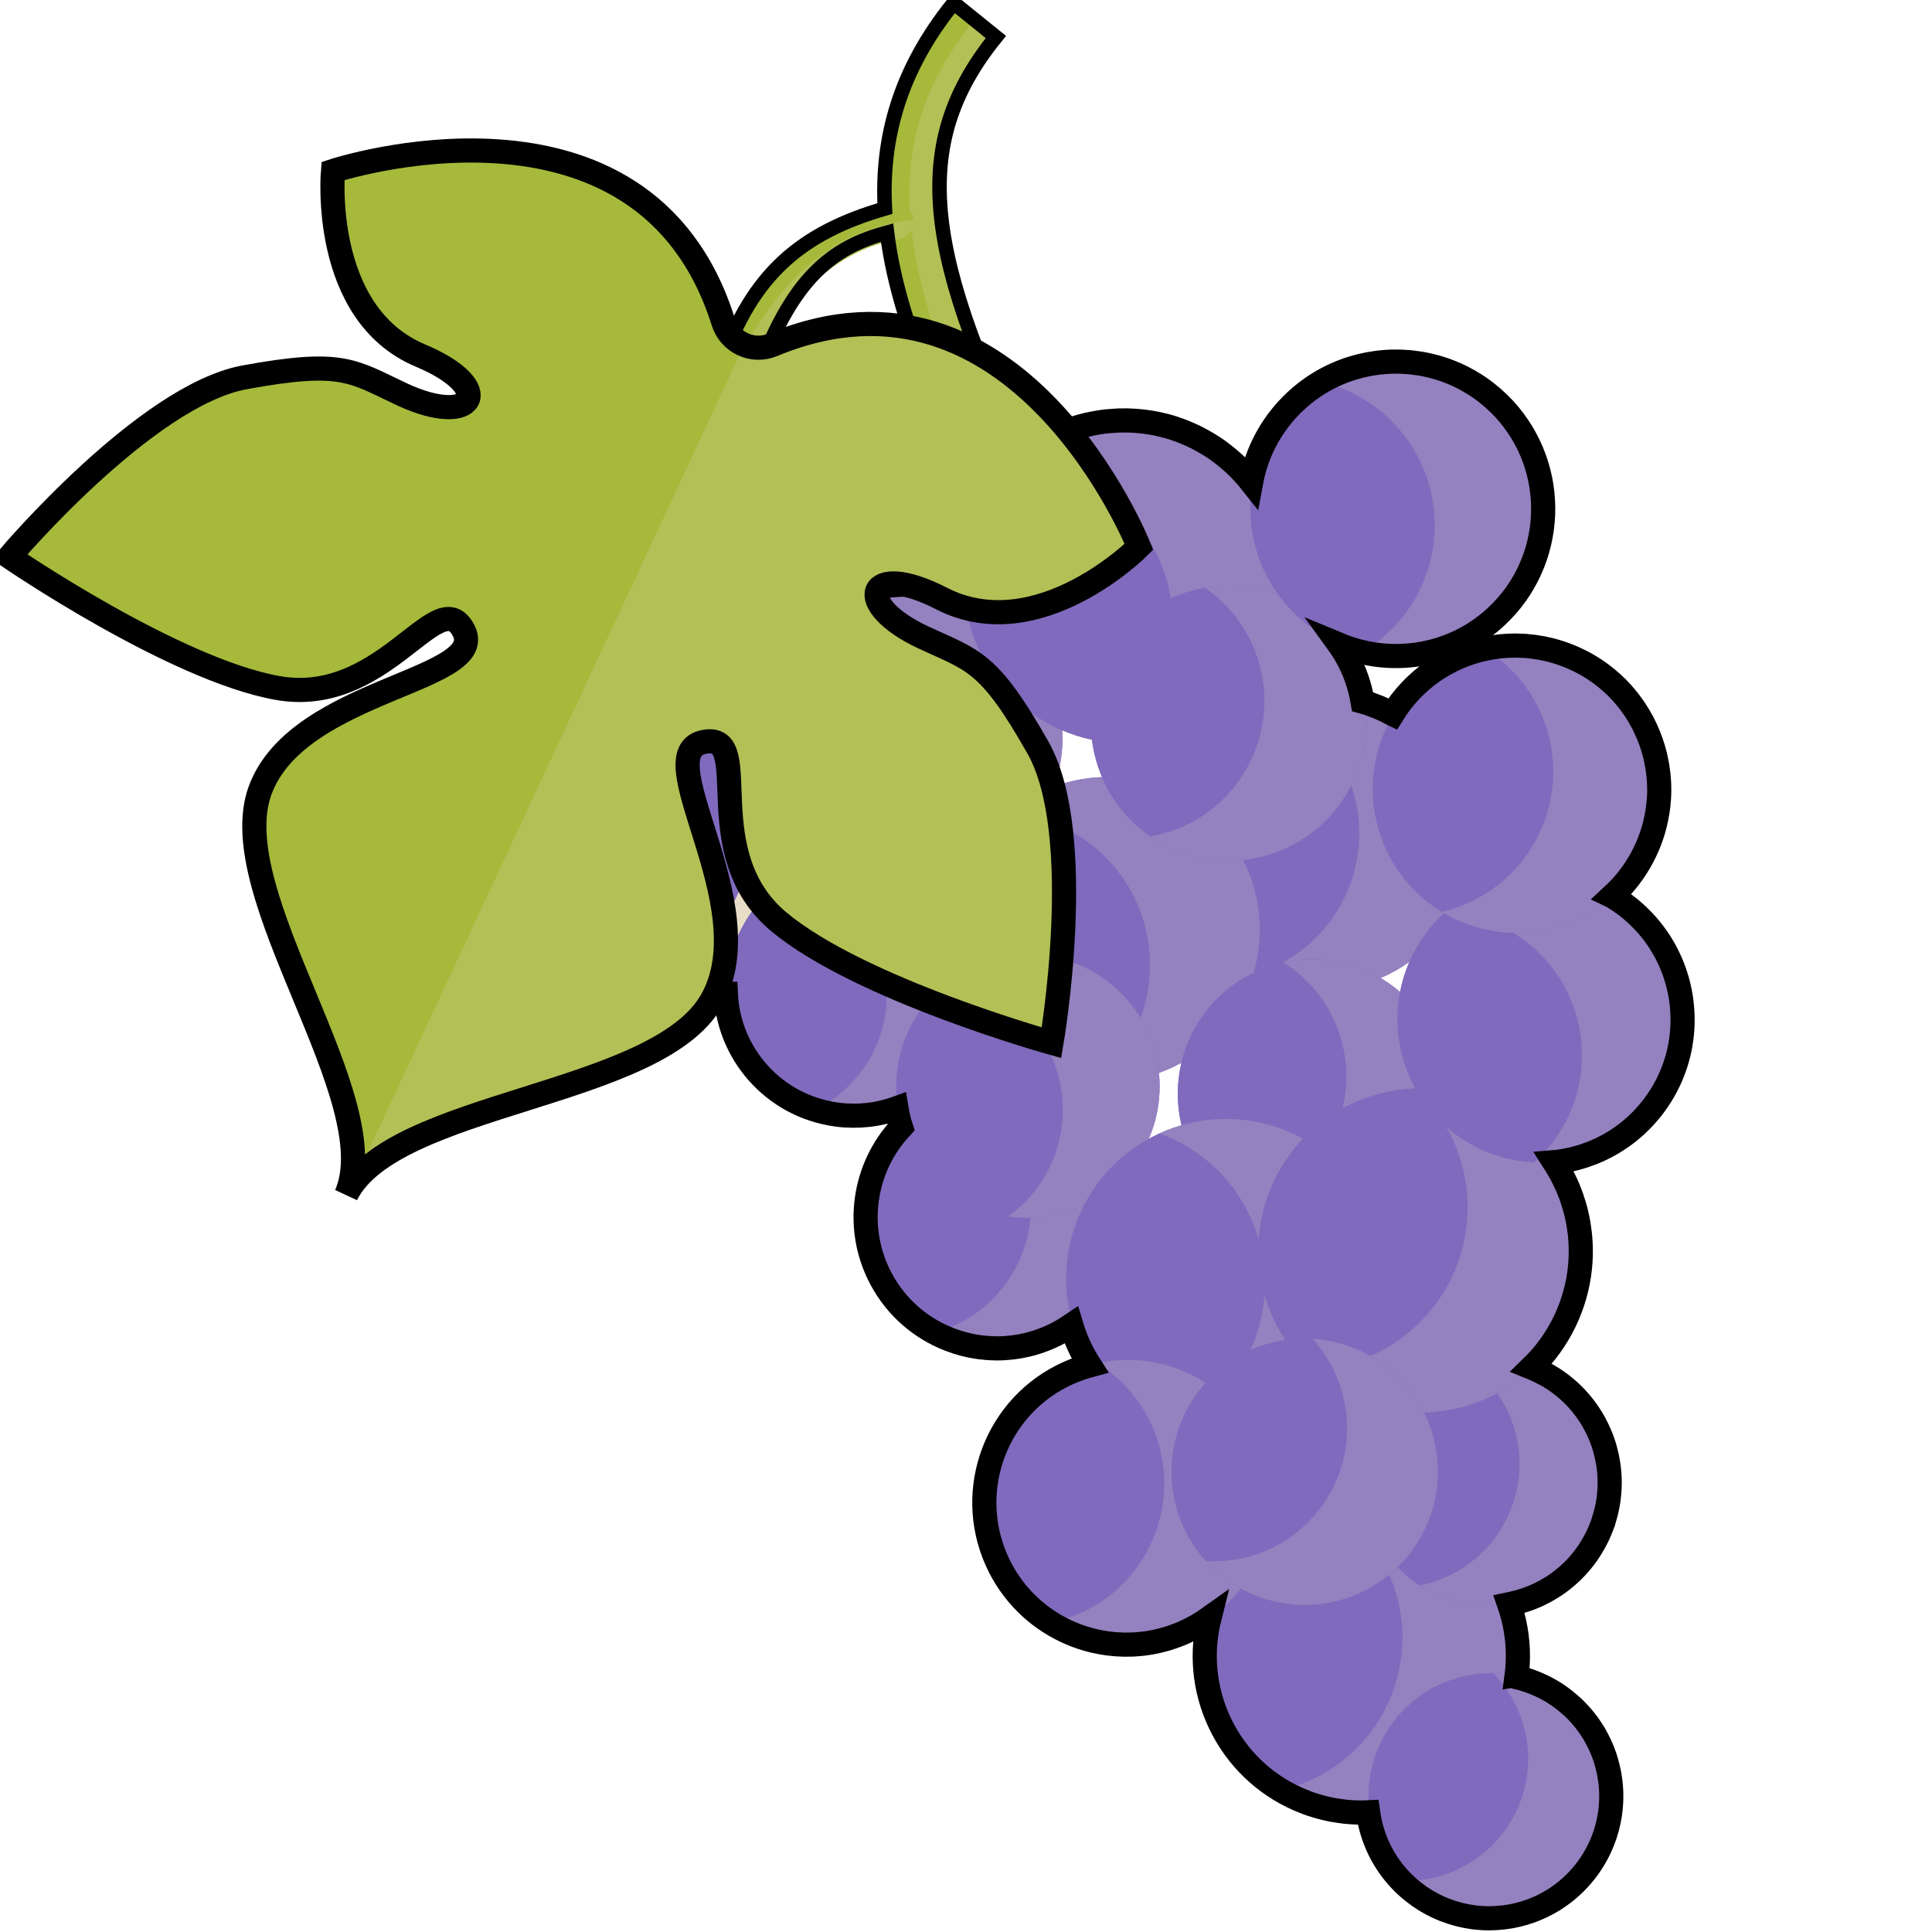 <?xml version="1.0" encoding="UTF-8"?>
<svg width="40px" height="40px" viewBox="0 0 40 40" version="1.1" xmlns="http://www.w3.org/2000/svg" xmlns:xlink="http://www.w3.org/1999/xlink">
    <!-- Generator: Sketch 63.1 (92452) - https://sketch.com -->
    <title>Viñedo_40x40</title>
    <desc>Created with Sketch.</desc>
    <g id="Viñedo_40x40" stroke="none" stroke-width="1" fill="none" fill-rule="evenodd">
        <g id="Group-138" transform="translate(20.5, 22) rotate(-20) translate(-20.5, -22) translate(5, 0)">
            <path d="M19.205,11.049 C18.844,7.056 18.598,3.265 22.295,1.126 L22.857,2.097 C20.35,3.546 19.856,5.788 20.322,10.948 L19.205,11.049 Z" id="Fill-1" fill="#A6B93B"></path>
            <path d="M22.573,1.607 C19.657,3.365 19.316,6.017 19.743,11.001 L20.322,10.948 C19.856,5.788 20.35,3.546 22.857,2.097 L22.573,1.607 Z" id="Fill-3" fill="#E8DDC7" opacity="0.2"></path>
            <path d="M14.382,8.314 L13.838,7.86 C15.379,6.013 17.27,4.212 19.691,4.637 C19.896,4.673 20.028,4.878 19.975,5.079 C19.928,5.253 19.757,5.368 19.579,5.336 C17.929,5.041 16.353,5.95 14.382,8.314" id="Fill-5" fill="#A6B93B"></path>
            <path d="M14.1,8.079 L14.381,8.314 C16.344,5.962 17.913,5.05 19.554,5.332 C19.745,5.364 19.93,5.247 19.98,5.06 C17.894,4.543 16.133,5.665 14.1,8.079 Z" id="Fill-7" fill="#E8DDC7" opacity="0.2"></path>
            <g id="Group" transform="translate(19.303, 6.131) rotate(-1) translate(-19.303, -6.131) translate(14.803, 1.131)" stroke="#000000" stroke-width="0.3">
                <path d="M7.579,0.048 L8.141,1.019 C5.634,2.468 5.14,4.71 5.606,9.87 L4.489,9.971 C4.297,7.848 4.138,5.783 4.586,3.992 C3.45,3.877 2.408,4.122 0.913,5.913 L0.392,5.32 C1.675,3.783 2.94,3.363 4.723,3.511 C5.168,2.137 6.026,0.946 7.579,0.048 Z" id="Combined-Shape"></path>
            </g>
            <path d="M14.378,15.973 C14.442,17.514 13.245,18.816 11.704,18.881 C10.163,18.945 8.862,17.748 8.797,16.207 C8.733,14.666 9.93,13.365 11.471,13.3 C13.012,13.235 14.313,14.432 14.378,15.973" id="Fill-9" fill="#806ABE"></path>
            <path d="M14.378,15.973 C14.442,17.514 13.245,18.816 11.704,18.881 C10.163,18.945 8.862,17.748 8.797,16.207 C8.733,14.666 9.93,13.365 11.471,13.3 C13.012,13.235 14.313,14.432 14.378,15.973" id="Fill-11" fill="#806ABE"></path>
            <path d="M12.044,13.335 C12.359,13.766 12.554,14.291 12.578,14.864 C12.643,16.405 11.446,17.707 9.905,17.771 C9.709,17.779 9.518,17.767 9.332,17.736 C9.863,18.464 10.736,18.921 11.704,18.881 C13.245,18.816 14.442,17.514 14.378,15.973 C14.322,14.628 13.322,13.545 12.044,13.335" id="Fill-13" fill="#E8DDC7"></path>
            <path d="M15.925,18.728 C16.393,20.116 15.647,21.619 14.26,22.087 C12.873,22.555 11.369,21.81 10.901,20.423 C10.434,19.035 11.179,17.532 12.566,17.064 C13.953,16.596 15.457,17.341 15.925,18.728" id="Fill-15" fill="#806ABE"></path>
            <path d="M15.925,18.728 C16.393,20.116 15.647,21.619 14.26,22.087 C12.873,22.555 11.369,21.81 10.901,20.423 C10.434,19.035 11.179,17.532 12.566,17.064 C13.953,16.596 15.457,17.341 15.925,18.728" id="Fill-17" fill="#806ABE"></path>
            <path d="M13.098,16.944 C13.499,17.252 13.817,17.679 13.991,18.195 C14.458,19.582 13.713,21.086 12.326,21.554 C12.15,21.613 11.972,21.653 11.794,21.674 C12.472,22.196 13.389,22.381 14.26,22.087 C15.647,21.619 16.393,20.115 15.925,18.728 C15.516,17.517 14.318,16.796 13.098,16.944" id="Fill-19" fill="#E8DDC7" opacity="0.2"></path>
            <path d="M19.307,14.313 C19.739,16.01 18.713,17.736 17.016,18.167 C15.319,18.599 13.593,17.573 13.162,15.876 C12.73,14.179 13.756,12.453 15.453,12.022 C17.15,11.59 18.875,12.616 19.307,14.313" id="Fill-21" fill="#806ABE"></path>
            <path d="M19.307,14.313 C19.739,16.01 18.713,17.736 17.016,18.167 C15.319,18.599 13.593,17.573 13.162,15.876 C12.73,14.179 13.756,12.453 15.453,12.022 C17.15,11.59 18.875,12.616 19.307,14.313" id="Fill-23" fill="#806ABE"></path>
            <path d="M16.098,11.927 C16.548,12.332 16.888,12.869 17.049,13.5 C17.481,15.198 16.455,16.923 14.758,17.355 C14.542,17.41 14.326,17.441 14.113,17.45 C14.873,18.134 15.95,18.439 17.016,18.167 C18.713,17.736 19.739,16.01 19.307,14.313 C18.93,12.831 17.567,11.862 16.098,11.927" id="Fill-25" fill-opacity="0.2" fill="#E8DDC7"></path>
            <path d="M26.545,19.575 C26.821,21.237 25.697,22.807 24.035,23.082 C22.373,23.357 20.803,22.233 20.528,20.572 C20.253,18.91 21.377,17.34 23.038,17.065 C24.7,16.789 26.27,17.913 26.545,19.575" id="Fill-27" fill="#806ABE"></path>
            <path d="M26.545,19.575 C26.821,21.237 25.697,22.807 24.035,23.082 C22.373,23.357 20.803,22.233 20.528,20.572 C20.253,18.91 21.377,17.34 23.038,17.065 C24.7,16.789 26.27,17.913 26.545,19.575" id="Fill-29" fill="#806ABE"></path>
            <path d="M23.664,17.026 C24.063,17.451 24.345,17.994 24.447,18.612 C24.723,20.274 23.599,21.844 21.937,22.119 C21.726,22.154 21.516,22.166 21.311,22.158 C21.984,22.875 22.991,23.255 24.035,23.082 C25.697,22.807 26.821,21.237 26.545,19.575 C26.305,18.124 25.078,17.084 23.664,17.026" id="Fill-31" fill="#E8DDC7" opacity="0.2"></path>
            <path d="M21.403,18.571 C22.324,20.051 21.871,21.997 20.392,22.918 C18.912,23.839 16.966,23.387 16.045,21.907 C15.124,20.428 15.577,18.482 17.056,17.561 C18.535,16.64 20.481,17.092 21.403,18.571" id="Fill-33" fill="#806ABE"></path>
            <path d="M21.403,18.571 C22.324,20.051 21.871,21.997 20.392,22.918 C18.912,23.839 16.966,23.387 16.045,21.907 C15.124,20.428 15.577,18.482 17.056,17.561 C18.535,16.64 20.481,17.092 21.403,18.571" id="Fill-35" fill="#806ABE"></path>
            <path d="M17.639,17.276 C18.189,17.524 18.673,17.932 19.016,18.482 C19.937,19.961 19.484,21.907 18.005,22.828 C17.817,22.945 17.621,23.04 17.422,23.113 C18.349,23.533 19.462,23.496 20.392,22.918 C21.871,21.997 22.324,20.051 21.403,18.571 C20.598,17.28 19.013,16.772 17.639,17.276" id="Fill-37" fill="#E8DDC7" opacity="0.2"></path>
            <path d="M24.293,11.687 C25.351,13.204 24.977,15.292 23.459,16.349 C21.942,17.406 19.854,17.033 18.797,15.515 C17.74,13.997 18.113,11.91 19.631,10.853 C21.149,9.795 23.236,10.169 24.293,11.687" id="Fill-39" fill="#806ABE"></path>
            <path d="M24.293,11.687 C25.351,13.204 24.977,15.292 23.459,16.349 C21.942,17.406 19.854,17.033 18.797,15.515 C17.74,13.997 18.113,11.91 19.631,10.853 C21.149,9.795 23.236,10.169 24.293,11.687" id="Fill-41" fill="#806ABE"></path>
            <path d="M20.234,10.519 C20.829,10.752 21.365,11.158 21.758,11.722 C22.816,13.24 22.442,15.327 20.925,16.385 C20.732,16.519 20.53,16.63 20.322,16.718 C21.328,17.112 22.506,17.013 23.459,16.349 C24.977,15.292 25.351,13.204 24.293,11.687 C23.37,10.361 21.662,9.909 20.234,10.519" id="Fill-43" fill="#E8DDC7" opacity="0.2"></path>
            <path d="M17.265,24.665 C17.479,26.15 16.448,27.528 14.962,27.742 C13.477,27.956 12.099,26.925 11.885,25.44 C11.671,23.954 12.702,22.576 14.187,22.362 C15.673,22.148 17.051,23.179 17.265,24.665" id="Fill-45" fill="#806ABE"></path>
            <path d="M17.265,24.665 C17.479,26.15 16.448,27.528 14.962,27.742 C13.477,27.956 12.099,26.925 11.885,25.44 C11.671,23.954 12.702,22.576 14.187,22.362 C15.673,22.148 17.051,23.179 17.265,24.665" id="Fill-47" fill="#806ABE"></path>
            <path d="M14.746,22.34 C15.093,22.726 15.334,23.215 15.414,23.767 C15.628,25.253 14.597,26.631 13.111,26.845 C12.922,26.872 12.736,26.879 12.553,26.868 C13.139,27.52 14.029,27.877 14.962,27.742 C16.448,27.528 17.479,26.15 17.265,24.665 C17.078,23.368 16.004,22.418 14.746,22.34" id="Fill-49" fill="#E8DDC7" opacity="0.2"></path>
            <path d="M24.32,24.682 C24.433,26.215 23.282,27.548 21.749,27.661 C20.217,27.774 18.883,26.623 18.77,25.09 C18.658,23.558 19.809,22.224 21.341,22.111 C22.874,21.999 24.207,23.15 24.32,24.682" id="Fill-51" fill="#806ABE"></path>
            <path d="M24.32,24.682 C24.433,26.215 23.282,27.548 21.749,27.661 C20.217,27.774 18.883,26.623 18.77,25.09 C18.658,23.558 19.809,22.224 21.341,22.111 C22.874,21.999 24.207,23.15 24.32,24.682" id="Fill-53" fill="#806ABE"></path>
            <path d="M21.913,22.128 C22.24,22.547 22.451,23.064 22.493,23.634 C22.606,25.166 21.455,26.5 19.923,26.613 C19.728,26.627 19.537,26.621 19.351,26.596 C19.903,27.304 20.787,27.732 21.749,27.661 C23.282,27.548 24.433,26.215 24.32,24.682 C24.222,23.344 23.192,22.298 21.913,22.128" id="Fill-55" fill="#E8DDC7" opacity="0.2"></path>
            <path d="M18.481,21.46 C19.181,22.793 18.669,24.44 17.337,25.141 C16.005,25.841 14.357,25.329 13.656,23.997 C12.956,22.665 13.468,21.017 14.8,20.317 C16.132,19.616 17.78,20.128 18.481,21.46" id="Fill-57" fill="#806ABE"></path>
            <path d="M18.481,21.46 C19.181,22.793 18.669,24.44 17.337,25.141 C16.005,25.841 14.357,25.329 13.656,23.997 C12.956,22.665 13.468,21.017 14.8,20.317 C16.132,19.616 17.78,20.128 18.481,21.46" id="Fill-59" fill="#806ABE"></path>
            <path d="M15.32,20.108 C15.778,20.356 16.17,20.738 16.43,21.233 C17.131,22.565 16.619,24.213 15.286,24.914 C15.117,25.003 14.943,25.072 14.766,25.122 C15.539,25.542 16.5,25.581 17.337,25.141 C18.669,24.44 19.181,22.792 18.481,21.46 C17.869,20.297 16.535,19.76 15.32,20.108" id="Fill-61" fill="#E8DDC7" opacity="0.2"></path>
            <path d="M25.387,17.002 C25.434,18.574 24.197,19.886 22.625,19.932 C21.053,19.979 19.741,18.742 19.695,17.17 C19.648,15.598 20.885,14.286 22.457,14.24 C24.029,14.193 25.341,15.43 25.387,17.002" id="Fill-63" fill="#806ABE"></path>
            <path d="M25.387,17.002 C25.434,18.574 24.197,19.886 22.625,19.932 C21.053,19.979 19.741,18.742 19.695,17.17 C19.648,15.598 20.885,14.286 22.457,14.24 C24.029,14.193 25.341,15.43 25.387,17.002" id="Fill-65" fill="#806ABE"></path>
            <path d="M23.041,14.283 C23.357,14.726 23.549,15.264 23.567,15.848 C23.613,17.42 22.376,18.732 20.804,18.778 C20.605,18.784 20.409,18.769 20.22,18.736 C20.753,19.484 21.638,19.961 22.625,19.932 C24.197,19.886 25.434,18.574 25.387,17.002 C25.347,15.63 24.342,14.513 23.041,14.283" id="Fill-67" fill="#E8DDC7" opacity="0.2"></path>
            <path d="M30.164,12.916 C30.817,14.467 30.089,16.255 28.537,16.908 C26.985,17.562 25.198,16.834 24.544,15.282 C23.891,13.73 24.619,11.942 26.171,11.289 C27.723,10.636 29.51,11.364 30.164,12.916" id="Fill-69" fill="#806ABE"></path>
            <path d="M30.164,12.916 C30.817,14.467 30.089,16.255 28.537,16.908 C26.985,17.562 25.198,16.834 24.544,15.282 C23.891,13.73 24.619,11.942 26.171,11.289 C27.723,10.636 29.51,11.364 30.164,12.916" id="Fill-71" fill="#806ABE"></path>
            <path d="M26.771,11.106 C27.257,11.427 27.657,11.89 27.9,12.467 C28.553,14.018 27.825,15.806 26.273,16.459 C26.076,16.542 25.875,16.603 25.674,16.642 C26.495,17.184 27.562,17.319 28.537,16.908 C30.089,16.255 30.817,14.467 30.164,12.916 C29.593,11.561 28.158,10.834 26.771,11.106" id="Fill-73" fill="#E8DDC7" opacity="0.2"></path>
            <path d="M21.73,26.939 C22.246,28.691 21.244,30.53 19.492,31.045 C17.74,31.561 15.902,30.56 15.386,28.808 C14.87,27.056 15.872,25.218 17.624,24.702 C19.376,24.186 21.214,25.188 21.73,26.939" id="Fill-75" fill="#806ABE"></path>
            <path d="M21.73,26.939 C22.246,28.691 21.244,30.53 19.492,31.045 C17.74,31.561 15.902,30.56 15.386,28.808 C14.87,27.056 15.872,25.218 17.624,24.702 C19.376,24.186 21.214,25.188 21.73,26.939" id="Fill-77" fill="#806ABE"></path>
            <path d="M18.292,24.577 C18.778,24.982 19.153,25.529 19.345,26.181 C19.86,27.932 18.859,29.771 17.107,30.287 C16.884,30.352 16.661,30.393 16.438,30.411 C17.258,31.094 18.392,31.37 19.492,31.045 C21.244,30.529 22.246,28.691 21.73,26.939 C21.279,25.41 19.821,24.453 18.292,24.577" id="Fill-79" fill="#E8DDC7" opacity="0.2"></path>
            <path d="M21.785,35.862 C21.956,37.644 20.65,39.228 18.868,39.399 C17.085,39.569 15.502,38.264 15.331,36.481 C15.16,34.699 16.466,33.116 18.248,32.945 C20.03,32.774 21.614,34.08 21.785,35.862" id="Fill-81" fill="#806ABE"></path>
            <path d="M21.785,35.862 C21.956,37.644 20.65,39.228 18.868,39.399 C17.085,39.569 15.502,38.264 15.331,36.481 C15.16,34.699 16.466,33.116 18.248,32.945 C20.03,32.774 21.614,34.08 21.785,35.862" id="Fill-83" fill="#806ABE"></path>
            <path d="M18.915,32.949 C19.307,33.429 19.566,34.025 19.63,34.688 C19.801,36.47 18.495,38.054 16.713,38.225 C16.486,38.247 16.263,38.244 16.046,38.22 C16.708,39.03 17.748,39.506 18.868,39.399 C20.65,39.228 21.956,37.644 21.785,35.862 C21.636,34.306 20.41,33.114 18.915,32.949" id="Fill-85" fill="#E8DDC7" opacity="0.2"></path>
            <path d="M18.005,31.309 C18.125,32.928 16.908,34.338 15.289,34.457 C13.669,34.577 12.259,33.36 12.14,31.741 C12.021,30.121 13.237,28.711 14.857,28.592 C16.477,28.473 17.886,29.689 18.005,31.309" id="Fill-87" fill="#806ABE"></path>
            <path d="M18.005,31.309 C18.125,32.928 16.908,34.338 15.289,34.457 C13.669,34.577 12.259,33.36 12.14,31.741 C12.021,30.121 13.237,28.711 14.857,28.592 C16.477,28.473 17.886,29.689 18.005,31.309" id="Fill-89" fill="#806ABE"></path>
            <path d="M15.461,28.61 C15.807,29.052 16.03,29.599 16.075,30.201 C16.194,31.821 14.978,33.23 13.358,33.35 C13.152,33.365 12.95,33.358 12.753,33.332 C13.337,34.08 14.271,34.532 15.289,34.457 C16.908,34.338 18.125,32.928 18.005,31.309 C17.901,29.895 16.814,28.788 15.461,28.61" id="Fill-91" fill="#E8DDC7" opacity="0.2"></path>
            <path d="M24.767,33.55 C24.84,34.962 23.755,36.167 22.342,36.24 C20.929,36.314 19.724,35.228 19.651,33.815 C19.578,32.402 20.664,31.197 22.076,31.124 C23.489,31.051 24.694,32.137 24.767,33.55" id="Fill-93" fill="#806ABE"></path>
            <path d="M24.767,33.55 C24.84,34.962 23.755,36.167 22.342,36.24 C20.929,36.314 19.724,35.228 19.651,33.815 C19.578,32.402 20.664,31.197 22.076,31.124 C23.489,31.051 24.694,32.137 24.767,33.55" id="Fill-95" fill="#806ABE"></path>
            <path d="M22.603,31.151 C22.895,31.543 23.079,32.023 23.107,32.548 C23.18,33.961 22.094,35.166 20.681,35.239 C20.502,35.248 20.326,35.239 20.155,35.212 C20.649,35.875 21.454,36.286 22.342,36.24 C23.755,36.167 24.84,34.962 24.767,33.55 C24.703,32.316 23.777,31.332 22.603,31.151" id="Fill-97" fill="#E8DDC7" opacity="0.2"></path>
            <path d="M25.874,29.084 C25.664,30.925 24.001,32.247 22.16,32.036 C20.32,31.826 18.998,30.164 19.208,28.323 C19.418,26.482 21.081,25.16 22.922,25.37 C24.762,25.58 26.084,27.243 25.874,29.084" id="Fill-99" fill="#806ABE"></path>
            <path d="M25.874,29.084 C25.664,30.925 24.001,32.247 22.16,32.036 C20.32,31.826 18.998,30.164 19.208,28.323 C19.418,26.482 21.081,25.16 22.922,25.37 C24.762,25.58 26.084,27.243 25.874,29.084" id="Fill-101" fill="#806ABE"></path>
            <path d="M23.595,25.518 C23.889,26.088 24.023,26.748 23.945,27.432 C23.735,29.273 22.072,30.595 20.231,30.385 C19.998,30.358 19.772,30.308 19.558,30.237 C20.053,31.199 21.004,31.904 22.16,32.036 C24.001,32.247 25.664,30.925 25.874,29.084 C26.058,27.477 25.073,26.006 23.595,25.518" id="Fill-103" fill="#E8DDC7" opacity="0.2"></path>
            <path d="M21.424,32.74 C21.12,34.232 19.663,35.194 18.172,34.889 C16.68,34.584 15.719,33.128 16.023,31.637 C16.328,30.145 17.784,29.183 19.276,29.488 C20.767,29.793 21.729,31.249 21.424,32.74" id="Fill-105" fill="#806ABE"></path>
            <path d="M21.424,32.74 C21.12,34.232 19.663,35.194 18.172,34.889 C16.68,34.584 15.719,33.128 16.023,31.637 C16.328,30.145 17.784,29.183 19.276,29.488 C20.767,29.793 21.729,31.249 21.424,32.74" id="Fill-107" fill="#806ABE"></path>
            <path d="M19.817,29.658 C20.016,30.145 20.078,30.695 19.965,31.25 C19.66,32.741 18.204,33.703 16.712,33.398 C16.523,33.359 16.342,33.302 16.171,33.228 C16.508,34.052 17.235,34.698 18.172,34.889 C19.663,35.194 21.119,34.232 21.424,32.74 C21.69,31.438 20.991,30.164 19.817,29.658" id="Fill-109" fill="#E8DDC7" opacity="0.2"></path>
            <path d="M28.997,23.41 C29.904,24.776 29.532,26.619 28.166,27.525 C26.8,28.432 24.958,28.06 24.051,26.694 C23.144,25.328 23.516,23.486 24.882,22.579 C26.248,21.672 28.09,22.044 28.997,23.41" id="Fill-111" fill="#806ABE"></path>
            <path d="M28.997,23.41 C29.904,24.776 29.532,26.619 28.166,27.525 C26.8,28.432 24.958,28.06 24.051,26.694 C23.144,25.328 23.516,23.486 24.882,22.579 C26.248,21.672 28.09,22.044 28.997,23.41" id="Fill-113" fill="#806ABE"></path>
            <path d="M25.423,22.295 C25.946,22.514 26.413,22.884 26.75,23.392 C27.657,24.758 27.285,26.6 25.919,27.507 C25.745,27.622 25.564,27.716 25.378,27.79 C26.262,28.159 27.308,28.095 28.166,27.525 C29.532,26.619 29.904,24.776 28.997,23.41 C28.206,22.218 26.701,21.783 25.423,22.295" id="Fill-115" fill="#E8DDC7" opacity="0.2"></path>
            <path d="M30.656,20.15 C30.797,21.791 29.581,23.235 27.941,23.376 C26.3,23.517 24.856,22.301 24.715,20.66 C24.575,19.02 25.79,17.576 27.431,17.435 C29.071,17.294 30.515,18.51 30.656,20.15" id="Fill-117" fill="#806ABE"></path>
            <path d="M30.656,20.15 C30.797,21.791 29.581,23.235 27.941,23.376 C26.3,23.517 24.856,22.301 24.715,20.66 C24.575,19.02 25.79,17.576 27.431,17.435 C29.071,17.294 30.515,18.51 30.656,20.15" id="Fill-119" fill="#806ABE"></path>
            <path d="M28.044,17.445 C28.4,17.89 28.633,18.441 28.685,19.051 C28.826,20.692 27.61,22.136 25.97,22.276 C25.762,22.294 25.557,22.29 25.357,22.266 C25.958,23.017 26.91,23.464 27.941,23.376 C29.581,23.235 30.797,21.791 30.656,20.15 C30.533,18.718 29.417,17.61 28.044,17.445" id="Fill-121" fill="#E8DDC7" opacity="0.2"></path>
            <path d="M22.546,40.215 C22.319,41.593 21.018,42.526 19.641,42.299 C18.263,42.072 17.33,40.771 17.557,39.393 C17.784,38.016 19.085,37.083 20.462,37.31 C21.84,37.537 22.773,38.837 22.546,40.215" id="Fill-123" fill="#806ABE"></path>
            <path d="M22.546,40.215 C22.319,41.593 21.018,42.526 19.641,42.299 C18.263,42.072 17.33,40.771 17.557,39.393 C17.784,38.016 19.085,37.083 20.462,37.31 C21.84,37.537 22.773,38.837 22.546,40.215" id="Fill-125" fill="#806ABE"></path>
            <path d="M20.964,37.446 C21.164,37.886 21.24,38.388 21.156,38.9 C20.929,40.278 19.628,41.211 18.25,40.984 C18.075,40.955 17.908,40.908 17.749,40.847 C18.086,41.59 18.775,42.156 19.641,42.299 C21.018,42.526 22.319,41.593 22.546,40.215 C22.744,39.012 22.058,37.869 20.964,37.446" id="Fill-127" fill="#E8DDC7" opacity="0.2"></path>
            <path d="M30.629,20.456 C30.631,20.355 30.627,20.253 30.618,20.151 L30.618,20.151 C30.618,20.15 30.618,20.149 30.618,20.149 C30.614,20.101 30.609,20.054 30.603,20.007 C30.6,19.992 30.598,19.976 30.595,19.961 C30.591,19.929 30.586,19.897 30.58,19.866 C30.577,19.848 30.573,19.83 30.569,19.812 C30.563,19.783 30.557,19.755 30.551,19.727 C30.547,19.708 30.542,19.689 30.537,19.67 C30.53,19.643 30.523,19.616 30.515,19.589 C30.51,19.571 30.505,19.552 30.499,19.534 C30.491,19.507 30.482,19.48 30.473,19.453 C30.467,19.436 30.461,19.418 30.455,19.401 C30.445,19.372 30.434,19.344 30.423,19.316 C30.417,19.301 30.412,19.286 30.406,19.271 C30.389,19.229 30.37,19.188 30.352,19.147 C30.347,19.138 30.343,19.13 30.339,19.121 C30.323,19.089 30.307,19.057 30.291,19.025 C30.282,19.009 30.273,18.993 30.264,18.977 C30.251,18.953 30.238,18.929 30.225,18.906 C30.215,18.888 30.204,18.871 30.193,18.854 C30.18,18.832 30.167,18.811 30.154,18.791 C30.142,18.773 30.131,18.755 30.119,18.738 C30.105,18.718 30.092,18.698 30.078,18.679 C30.065,18.661 30.053,18.644 30.04,18.626 C30.026,18.608 30.012,18.589 29.997,18.571 C29.984,18.554 29.97,18.536 29.956,18.519 C29.942,18.501 29.926,18.484 29.911,18.466 C29.897,18.45 29.883,18.433 29.869,18.417 C29.852,18.398 29.834,18.38 29.817,18.361 C29.789,18.331 29.76,18.302 29.73,18.273 C29.716,18.26 29.702,18.245 29.687,18.232 C29.669,18.214 29.65,18.198 29.631,18.181 C29.617,18.168 29.603,18.155 29.588,18.143 C29.569,18.126 29.549,18.11 29.529,18.094 C29.515,18.082 29.5,18.071 29.485,18.059 C29.465,18.043 29.444,18.027 29.423,18.012 C29.409,18.001 29.394,17.99 29.38,17.98 C29.358,17.965 29.336,17.949 29.314,17.934 C29.3,17.925 29.286,17.916 29.272,17.907 C29.249,17.891 29.225,17.876 29.201,17.862 C29.19,17.855 29.178,17.848 29.167,17.841 C29.075,17.787 28.98,17.737 28.882,17.692 C28.874,17.689 28.867,17.685 28.86,17.682 C28.831,17.669 28.802,17.657 28.773,17.646 C28.761,17.64 28.749,17.635 28.736,17.631 C28.709,17.619 28.68,17.609 28.652,17.599 C28.638,17.594 28.625,17.589 28.611,17.585 C28.583,17.575 28.554,17.566 28.525,17.557 C28.512,17.553 28.498,17.549 28.484,17.545 C28.455,17.536 28.426,17.528 28.396,17.52 C28.383,17.517 28.371,17.514 28.358,17.511 C28.327,17.503 28.295,17.495 28.263,17.489 C28.256,17.487 28.249,17.486 28.242,17.485 C27.969,17.429 27.685,17.411 27.393,17.436 C27.325,17.442 27.259,17.45 27.192,17.461 C27.176,17.463 27.16,17.466 27.144,17.468 C27.01,17.491 26.879,17.523 26.753,17.563 C26.742,17.566 26.732,17.569 26.722,17.573 C26.59,17.616 26.462,17.668 26.339,17.728 C26.337,17.729 26.335,17.73 26.332,17.731 C26.141,17.825 25.962,17.939 25.797,18.069 C25.797,18.069 25.796,18.068 25.795,18.067 C25.78,18.049 25.764,18.032 25.748,18.015 C25.732,17.998 25.717,17.981 25.702,17.965 C25.686,17.948 25.669,17.932 25.653,17.916 C25.637,17.899 25.62,17.883 25.604,17.867 C25.588,17.852 25.571,17.837 25.555,17.822 C25.52,17.791 25.485,17.76 25.448,17.73 C25.434,17.718 25.419,17.705 25.405,17.693 C25.384,17.677 25.363,17.661 25.342,17.645 C25.328,17.635 25.315,17.624 25.302,17.615 C25.329,17.467 25.346,17.315 25.35,17.16 L25.35,17.159 C25.351,17.111 25.351,17.064 25.35,17.016 C25.35,17.012 25.35,17.007 25.35,17.003 C25.35,17 25.349,16.997 25.349,16.994 C25.348,16.95 25.345,16.908 25.342,16.865 C25.341,16.85 25.339,16.835 25.338,16.82 C25.335,16.79 25.332,16.759 25.328,16.729 C25.326,16.711 25.323,16.694 25.321,16.677 C25.317,16.649 25.313,16.622 25.308,16.594 C25.305,16.576 25.301,16.559 25.298,16.541 C25.293,16.514 25.287,16.488 25.281,16.461 C25.277,16.444 25.273,16.426 25.269,16.408 C25.264,16.386 25.258,16.364 25.252,16.343 C25.462,16.536 25.698,16.698 25.95,16.824 C25.954,16.826 25.958,16.828 25.962,16.83 C26.012,16.855 26.064,16.879 26.116,16.901 C26.119,16.902 26.122,16.904 26.125,16.905 C26.237,16.952 26.351,16.993 26.468,17.027 C26.468,17.027 26.468,17.027 26.468,17.027 C26.523,17.043 26.578,17.057 26.634,17.07 C26.643,17.072 26.652,17.074 26.661,17.076 C26.71,17.087 26.76,17.097 26.81,17.105 C26.819,17.107 26.827,17.108 26.836,17.11 C26.952,17.128 27.07,17.141 27.188,17.146 C27.197,17.146 27.207,17.146 27.216,17.146 C27.264,17.148 27.312,17.148 27.36,17.148 C27.375,17.148 27.391,17.147 27.406,17.147 C27.451,17.145 27.495,17.143 27.539,17.14 C27.554,17.139 27.569,17.138 27.583,17.137 C27.699,17.127 27.815,17.11 27.93,17.086 C27.946,17.083 27.962,17.079 27.978,17.075 C28.019,17.066 28.06,17.056 28.102,17.045 C28.121,17.04 28.14,17.034 28.159,17.029 C28.199,17.017 28.239,17.004 28.279,16.991 C28.297,16.985 28.314,16.98 28.331,16.974 C28.387,16.954 28.443,16.933 28.499,16.909 L28.499,16.909 C28.693,16.828 28.874,16.728 29.042,16.614 C29.081,16.587 29.12,16.559 29.158,16.53 C29.169,16.521 29.18,16.512 29.192,16.503 C29.218,16.483 29.244,16.462 29.269,16.441 C29.282,16.43 29.295,16.419 29.309,16.407 C29.331,16.388 29.354,16.368 29.376,16.348 C29.389,16.335 29.403,16.323 29.416,16.31 C29.437,16.29 29.458,16.27 29.478,16.249 C29.491,16.237 29.504,16.223 29.516,16.21 C29.537,16.189 29.557,16.167 29.577,16.145 C29.588,16.132 29.6,16.12 29.611,16.107 C29.633,16.082 29.653,16.057 29.674,16.032 C29.683,16.021 29.692,16.011 29.701,16 C29.759,15.927 29.813,15.852 29.864,15.774 C29.871,15.763 29.879,15.751 29.886,15.739 C29.903,15.712 29.921,15.684 29.937,15.657 C29.946,15.642 29.954,15.627 29.962,15.612 C29.977,15.587 29.991,15.561 30.005,15.536 C30.013,15.52 30.022,15.504 30.03,15.488 C30.043,15.462 30.056,15.437 30.068,15.411 C30.076,15.395 30.083,15.379 30.091,15.362 C30.103,15.336 30.114,15.309 30.126,15.282 C30.132,15.266 30.139,15.251 30.145,15.235 C30.157,15.205 30.168,15.175 30.179,15.145 C30.184,15.132 30.189,15.119 30.194,15.106 C30.224,15.018 30.251,14.93 30.274,14.84 C30.277,14.827 30.28,14.813 30.283,14.799 C30.29,14.768 30.298,14.737 30.304,14.705 C30.307,14.688 30.31,14.671 30.314,14.654 C30.319,14.626 30.324,14.597 30.329,14.568 C30.331,14.55 30.334,14.532 30.336,14.514 C30.34,14.486 30.344,14.458 30.347,14.429 C30.349,14.411 30.351,14.393 30.352,14.375 C30.355,14.345 30.357,14.316 30.359,14.287 C30.36,14.27 30.361,14.252 30.362,14.235 C30.364,14.203 30.364,14.171 30.365,14.138 C30.365,14.124 30.366,14.109 30.365,14.095 C30.365,14.001 30.361,13.907 30.352,13.814 C30.351,13.799 30.349,13.784 30.347,13.769 C30.343,13.737 30.34,13.705 30.335,13.673 C30.333,13.655 30.33,13.637 30.327,13.62 C30.322,13.59 30.317,13.561 30.312,13.531 C30.308,13.513 30.304,13.494 30.3,13.475 C30.294,13.447 30.288,13.418 30.281,13.39 C30.276,13.371 30.272,13.352 30.267,13.334 C30.259,13.305 30.251,13.276 30.243,13.247 C30.238,13.229 30.232,13.211 30.227,13.193 C30.217,13.162 30.206,13.131 30.196,13.1 C30.19,13.085 30.185,13.069 30.18,13.054 C30.163,13.008 30.145,12.962 30.126,12.916 C30.107,12.871 30.086,12.826 30.065,12.782 C30.058,12.767 30.051,12.753 30.043,12.739 C30.029,12.709 30.014,12.68 29.999,12.651 C29.99,12.635 29.98,12.618 29.971,12.602 C29.956,12.576 29.942,12.55 29.926,12.525 C29.916,12.508 29.906,12.491 29.896,12.475 C29.88,12.45 29.865,12.426 29.849,12.402 C29.838,12.386 29.827,12.37 29.816,12.354 C29.799,12.33 29.782,12.307 29.765,12.283 C29.754,12.268 29.742,12.253 29.731,12.238 C29.712,12.214 29.693,12.189 29.673,12.166 C29.663,12.153 29.653,12.14 29.642,12.128 C29.612,12.092 29.582,12.058 29.55,12.024 C29.543,12.017 29.536,12.01 29.53,12.003 C29.504,11.976 29.479,11.95 29.453,11.924 C29.439,11.911 29.426,11.898 29.412,11.885 C29.392,11.866 29.372,11.847 29.351,11.829 C29.336,11.815 29.32,11.802 29.304,11.788 C29.285,11.772 29.265,11.755 29.246,11.739 C29.229,11.725 29.212,11.712 29.195,11.699 C29.176,11.684 29.156,11.669 29.137,11.654 C29.119,11.641 29.101,11.628 29.083,11.615 C29.063,11.601 29.044,11.588 29.024,11.575 C29.005,11.562 28.987,11.549 28.968,11.537 C28.948,11.525 28.928,11.513 28.908,11.5 C28.889,11.489 28.87,11.476 28.85,11.465 C28.829,11.453 28.808,11.442 28.787,11.43 C28.748,11.409 28.709,11.388 28.67,11.369 C28.652,11.36 28.634,11.351 28.616,11.342 C28.592,11.331 28.569,11.321 28.545,11.311 C28.527,11.303 28.509,11.295 28.491,11.287 C28.467,11.277 28.443,11.267 28.419,11.258 C28.401,11.251 28.383,11.244 28.365,11.238 C28.34,11.229 28.315,11.22 28.29,11.211 C28.272,11.205 28.255,11.2 28.237,11.194 C28.211,11.186 28.185,11.178 28.159,11.17 C28.143,11.166 28.126,11.161 28.11,11.157 C28.082,11.149 28.054,11.142 28.026,11.135 C28.013,11.132 28,11.129 27.987,11.126 C27.881,11.102 27.772,11.084 27.663,11.071 C27.655,11.07 27.646,11.069 27.638,11.068 C27.606,11.064 27.574,11.062 27.543,11.06 C27.529,11.059 27.515,11.057 27.501,11.057 C27.471,11.055 27.44,11.053 27.409,11.052 C27.395,11.052 27.38,11.052 27.365,11.051 C27.334,11.051 27.304,11.051 27.273,11.051 C27.258,11.051 27.244,11.052 27.229,11.052 C27.198,11.053 27.167,11.054 27.136,11.056 C27.122,11.057 27.109,11.058 27.095,11.059 C27.062,11.061 27.03,11.064 26.997,11.067 C26.989,11.068 26.981,11.069 26.973,11.07 C26.744,11.096 26.516,11.148 26.292,11.229 C26.288,11.23 26.285,11.231 26.281,11.232 C26.243,11.246 26.205,11.261 26.167,11.277 C26.156,11.281 26.144,11.285 26.133,11.29 C26.133,11.29 26.132,11.29 26.132,11.291 C26.061,11.321 25.992,11.353 25.925,11.388 C25.913,11.394 25.901,11.4 25.889,11.406 C25.821,11.442 25.755,11.48 25.691,11.521 C25.687,11.523 25.683,11.525 25.68,11.528 C25.264,11.792 24.928,12.146 24.689,12.553 C24.676,12.514 24.662,12.474 24.648,12.434 C24.609,12.331 24.565,12.229 24.516,12.128 C24.481,12.057 24.442,11.987 24.402,11.918 C24.394,11.904 24.386,11.891 24.378,11.878 C24.34,11.814 24.299,11.75 24.256,11.687 C24.225,11.643 24.193,11.599 24.16,11.557 C24.149,11.542 24.137,11.529 24.126,11.515 C24.104,11.487 24.082,11.459 24.058,11.432 C24.045,11.416 24.031,11.4 24.017,11.385 C23.996,11.36 23.974,11.336 23.952,11.312 C23.937,11.296 23.922,11.281 23.907,11.265 C23.885,11.243 23.863,11.22 23.84,11.199 C23.825,11.184 23.809,11.168 23.793,11.154 C23.77,11.132 23.747,11.111 23.723,11.09 C23.708,11.076 23.692,11.062 23.676,11.049 C23.651,11.027 23.624,11.006 23.598,10.985 C23.584,10.973 23.57,10.962 23.555,10.95 C23.515,10.919 23.475,10.889 23.433,10.86 C23.424,10.854 23.414,10.847 23.404,10.841 C23.372,10.818 23.339,10.796 23.305,10.775 C23.288,10.764 23.27,10.753 23.252,10.742 C23.226,10.727 23.2,10.711 23.175,10.696 C23.154,10.685 23.134,10.674 23.114,10.663 C23.09,10.65 23.065,10.637 23.041,10.624 C23.019,10.613 22.998,10.602 22.976,10.592 C22.952,10.58 22.928,10.569 22.904,10.558 C22.882,10.548 22.86,10.537 22.837,10.528 C22.813,10.517 22.789,10.508 22.765,10.498 C22.742,10.489 22.719,10.479 22.696,10.47 C22.672,10.461 22.648,10.453 22.624,10.445 C22.6,10.436 22.577,10.428 22.553,10.42 C22.529,10.412 22.504,10.405 22.48,10.398 C22.432,10.383 22.384,10.37 22.336,10.357 C22.315,10.352 22.294,10.346 22.273,10.341 C22.245,10.335 22.217,10.329 22.189,10.323 C22.168,10.319 22.148,10.315 22.127,10.311 C22.098,10.305 22.07,10.301 22.041,10.296 C22.021,10.293 22,10.29 21.98,10.287 C21.951,10.282 21.921,10.279 21.892,10.275 C21.872,10.273 21.853,10.271 21.833,10.269 C21.803,10.266 21.772,10.263 21.742,10.261 C21.724,10.26 21.706,10.259 21.688,10.258 C21.656,10.256 21.624,10.255 21.592,10.254 C21.578,10.253 21.564,10.254 21.55,10.253 C21.428,10.252 21.306,10.257 21.184,10.268 C21.176,10.269 21.168,10.27 21.16,10.27 C21.124,10.274 21.089,10.279 21.054,10.284 C21.039,10.286 21.025,10.287 21.011,10.289 C20.977,10.295 20.943,10.3 20.909,10.306 C20.894,10.309 20.878,10.312 20.863,10.315 C20.83,10.322 20.796,10.329 20.763,10.336 C20.748,10.34 20.733,10.343 20.717,10.347 C20.684,10.355 20.65,10.364 20.616,10.373 C20.603,10.377 20.589,10.381 20.576,10.385 C20.541,10.395 20.505,10.405 20.47,10.417 C20.463,10.419 20.456,10.422 20.449,10.424 C20.152,10.523 19.863,10.665 19.593,10.853 C19.544,10.888 19.496,10.923 19.449,10.96 C19.435,10.971 19.421,10.983 19.407,10.994 C19.375,11.02 19.343,11.046 19.312,11.073 C19.309,11.075 19.306,11.077 19.303,11.08 L19.303,11.08 C18.797,11.522 18.451,12.091 18.281,12.705 C18.266,12.693 18.251,12.681 18.237,12.669 C18.219,12.653 18.201,12.638 18.182,12.623 C18.163,12.608 18.143,12.593 18.123,12.578 C18.087,12.55 18.049,12.522 18.011,12.496 C17.994,12.484 17.978,12.472 17.96,12.461 C17.938,12.446 17.915,12.431 17.892,12.417 C17.875,12.406 17.858,12.395 17.841,12.385 C17.817,12.371 17.794,12.357 17.77,12.343 C17.753,12.334 17.736,12.324 17.719,12.315 C17.694,12.301 17.67,12.288 17.645,12.275 C17.628,12.267 17.611,12.258 17.595,12.25 C17.569,12.237 17.543,12.225 17.517,12.213 C17.501,12.206 17.485,12.199 17.469,12.192 C17.442,12.18 17.414,12.168 17.386,12.156 C17.374,12.151 17.361,12.147 17.349,12.142 C17.241,12.1 17.131,12.063 17.018,12.033 C17.011,12.031 17.004,12.029 16.997,12.027 C16.964,12.019 16.931,12.011 16.898,12.003 C16.885,12 16.872,11.997 16.859,11.994 C16.827,11.988 16.795,11.982 16.763,11.976 C16.749,11.973 16.734,11.97 16.72,11.968 C16.688,11.963 16.656,11.958 16.623,11.953 C16.609,11.951 16.595,11.95 16.58,11.948 C16.547,11.944 16.514,11.94 16.481,11.937 C16.468,11.936 16.456,11.935 16.443,11.934 C16.408,11.932 16.372,11.929 16.337,11.927 C16.331,11.927 16.324,11.927 16.318,11.927 C16.021,11.916 15.718,11.945 15.415,12.022 C14.406,12.279 13.634,12.994 13.265,13.888 C13.247,13.873 13.228,13.859 13.209,13.845 C13.198,13.837 13.186,13.828 13.174,13.82 C13.152,13.804 13.13,13.788 13.107,13.773 C13.098,13.767 13.089,13.762 13.081,13.756 C12.994,13.699 12.904,13.646 12.811,13.599 C12.806,13.597 12.801,13.594 12.796,13.592 C12.769,13.578 12.742,13.565 12.714,13.553 C12.704,13.548 12.694,13.543 12.683,13.538 C12.657,13.527 12.63,13.516 12.603,13.505 C12.591,13.5 12.58,13.495 12.568,13.49 C12.541,13.48 12.514,13.47 12.487,13.46 C12.475,13.456 12.463,13.452 12.451,13.448 C12.423,13.438 12.395,13.429 12.367,13.42 C12.357,13.417 12.346,13.414 12.335,13.411 C12.305,13.402 12.275,13.394 12.245,13.386 C12.239,13.384 12.234,13.383 12.228,13.382 C11.975,13.318 11.708,13.289 11.433,13.301 C9.892,13.365 8.695,14.667 8.76,16.208 C8.789,16.9 9.068,17.522 9.505,17.993 L9.514,18.002 C9.549,18.039 9.586,18.076 9.623,18.111 C9.625,18.114 9.628,18.116 9.631,18.119 C9.711,18.195 9.796,18.266 9.885,18.332 C9.885,18.333 9.886,18.333 9.886,18.334 C9.928,18.365 9.97,18.394 10.014,18.423 C10.021,18.427 10.028,18.432 10.036,18.437 C10.074,18.462 10.113,18.486 10.153,18.509 C10.161,18.513 10.168,18.518 10.175,18.522 C10.269,18.575 10.365,18.623 10.465,18.665 C10.473,18.668 10.482,18.671 10.49,18.675 C10.531,18.691 10.571,18.707 10.612,18.722 C10.626,18.726 10.639,18.731 10.653,18.736 C10.691,18.749 10.729,18.761 10.768,18.772 C10.781,18.776 10.795,18.78 10.808,18.784 C10.82,18.787 10.832,18.79 10.844,18.794 C10.684,19.308 10.679,19.874 10.864,20.423 C11.074,21.046 11.493,21.539 12.017,21.851 C12.021,21.854 12.024,21.856 12.028,21.858 C12.07,21.883 12.112,21.906 12.155,21.928 C12.158,21.93 12.162,21.932 12.165,21.934 C12.258,21.982 12.354,22.024 12.453,22.061 C12.454,22.061 12.455,22.061 12.456,22.062 C12.501,22.079 12.547,22.094 12.594,22.109 C12.602,22.111 12.611,22.114 12.619,22.116 C12.66,22.128 12.702,22.14 12.744,22.15 C12.752,22.152 12.76,22.154 12.768,22.156 C12.867,22.18 12.968,22.198 13.07,22.209 C13.079,22.21 13.088,22.211 13.097,22.212 C13.137,22.216 13.178,22.22 13.219,22.222 C13.233,22.223 13.247,22.224 13.261,22.224 C13.291,22.226 13.322,22.227 13.353,22.227 C13.328,22.359 13.313,22.494 13.308,22.629 C12.297,23.142 11.677,24.256 11.847,25.441 C11.943,26.108 12.275,26.683 12.745,27.095 C12.748,27.098 12.751,27.1 12.754,27.103 C12.792,27.136 12.83,27.168 12.87,27.199 C12.873,27.201 12.875,27.203 12.878,27.205 C12.964,27.271 13.053,27.332 13.146,27.387 C13.146,27.387 13.146,27.387 13.147,27.388 C13.19,27.414 13.234,27.438 13.279,27.462 C13.287,27.466 13.294,27.469 13.302,27.473 C13.342,27.494 13.382,27.513 13.423,27.532 C13.431,27.535 13.438,27.538 13.445,27.541 C13.541,27.584 13.639,27.621 13.74,27.652 C13.748,27.654 13.757,27.656 13.765,27.659 C13.806,27.671 13.847,27.682 13.888,27.692 C13.902,27.696 13.915,27.699 13.928,27.702 C13.967,27.711 14.006,27.718 14.045,27.726 C14.057,27.728 14.07,27.731 14.083,27.733 C14.134,27.741 14.185,27.749 14.237,27.755 L14.237,27.755 C14.289,27.761 14.341,27.764 14.394,27.767 C14.408,27.768 14.423,27.768 14.437,27.769 C14.475,27.77 14.513,27.771 14.551,27.77 C14.569,27.77 14.587,27.77 14.604,27.769 C14.642,27.769 14.679,27.767 14.716,27.764 C14.733,27.763 14.749,27.762 14.765,27.761 C14.818,27.756 14.871,27.751 14.925,27.743 C15.025,27.729 15.123,27.708 15.219,27.684 C15.201,27.984 15.225,28.291 15.294,28.596 C15.139,28.583 14.98,28.581 14.819,28.593 C13.199,28.712 11.983,30.122 12.102,31.741 C12.156,32.469 12.47,33.114 12.946,33.594 C12.95,33.598 12.953,33.601 12.957,33.605 C12.995,33.643 13.034,33.679 13.074,33.715 C13.077,33.718 13.08,33.721 13.083,33.724 C13.17,33.801 13.261,33.873 13.357,33.94 C13.358,33.94 13.359,33.941 13.36,33.942 C13.404,33.972 13.449,34.002 13.496,34.03 C13.504,34.035 13.512,34.04 13.52,34.045 C13.561,34.07 13.603,34.094 13.645,34.116 C13.653,34.121 13.661,34.125 13.669,34.13 C13.769,34.182 13.873,34.229 13.979,34.27 C13.988,34.274 13.997,34.277 14.006,34.28 C14.049,34.296 14.092,34.311 14.136,34.325 C14.15,34.33 14.165,34.334 14.179,34.339 C14.22,34.351 14.26,34.362 14.301,34.373 C14.316,34.377 14.33,34.381 14.344,34.384 C14.398,34.397 14.452,34.409 14.507,34.419 C14.507,34.419 14.508,34.419 14.508,34.419 C14.564,34.429 14.62,34.437 14.676,34.444 C14.692,34.446 14.708,34.447 14.723,34.449 C14.764,34.454 14.805,34.457 14.846,34.46 C14.865,34.461 14.884,34.462 14.904,34.463 C14.944,34.464 14.984,34.465 15.025,34.465 C15.042,34.465 15.06,34.466 15.078,34.465 C15.135,34.465 15.193,34.463 15.251,34.458 C15.453,34.443 15.648,34.408 15.835,34.356 C15.427,34.958 15.218,35.701 15.293,36.482 C15.37,37.282 15.732,37.986 16.269,38.504 L16.28,38.514 C16.323,38.555 16.367,38.595 16.412,38.634 C16.416,38.637 16.419,38.64 16.422,38.643 C16.52,38.726 16.623,38.803 16.73,38.874 C16.731,38.875 16.731,38.875 16.732,38.876 C16.782,38.909 16.833,38.94 16.885,38.971 C16.894,38.976 16.903,38.981 16.912,38.986 C16.958,39.013 17.005,39.038 17.053,39.062 C17.061,39.067 17.07,39.071 17.078,39.076 C17.19,39.131 17.305,39.181 17.424,39.223 C17.433,39.227 17.443,39.23 17.453,39.233 C17.483,39.244 17.514,39.255 17.544,39.264 C17.535,39.307 17.527,39.35 17.519,39.394 C17.418,40.013 17.55,40.615 17.851,41.113 C17.853,41.116 17.856,41.12 17.858,41.124 C17.882,41.163 17.907,41.202 17.933,41.239 L17.939,41.249 C17.996,41.331 18.058,41.41 18.125,41.484 C18.125,41.485 18.126,41.486 18.127,41.487 C18.158,41.521 18.189,41.555 18.222,41.588 C18.228,41.594 18.234,41.6 18.24,41.605 C18.269,41.634 18.299,41.663 18.33,41.69 C18.336,41.695 18.342,41.701 18.348,41.706 C18.421,41.77 18.497,41.83 18.578,41.886 C18.585,41.891 18.592,41.895 18.599,41.9 C18.631,41.922 18.664,41.943 18.697,41.963 C18.709,41.97 18.72,41.977 18.732,41.984 C18.763,42.002 18.794,42.02 18.826,42.037 C18.838,42.043 18.849,42.049 18.86,42.055 C18.902,42.076 18.944,42.097 18.988,42.116 C18.989,42.116 18.989,42.117 18.99,42.117 C19.034,42.137 19.079,42.155 19.125,42.172 C19.138,42.177 19.151,42.181 19.164,42.186 C19.197,42.197 19.23,42.209 19.264,42.219 C19.28,42.224 19.296,42.229 19.312,42.233 C19.345,42.243 19.378,42.252 19.412,42.26 C19.427,42.263 19.442,42.267 19.457,42.271 C19.505,42.282 19.554,42.291 19.603,42.3 C19.775,42.328 19.946,42.338 20.114,42.332 C20.115,42.332 20.115,42.332 20.115,42.332 C20.157,42.33 20.198,42.327 20.239,42.324 C20.253,42.323 20.267,42.321 20.281,42.319 C20.295,42.318 20.309,42.316 20.323,42.314 C20.377,42.308 20.431,42.3 20.485,42.29 C20.486,42.289 20.486,42.289 20.486,42.289 C20.54,42.279 20.593,42.267 20.646,42.253 C20.659,42.249 20.672,42.246 20.686,42.242 C20.738,42.228 20.79,42.212 20.842,42.194 L20.842,42.194 C20.857,42.189 20.872,42.183 20.888,42.177 C20.949,42.155 21.009,42.13 21.068,42.103 C21.142,42.069 21.214,42.032 21.284,41.991 C21.285,41.991 21.285,41.99 21.286,41.99 C21.323,41.969 21.358,41.946 21.394,41.923 C21.406,41.915 21.418,41.907 21.43,41.899 C21.453,41.883 21.477,41.867 21.5,41.85 C21.514,41.84 21.527,41.829 21.541,41.819 C21.562,41.803 21.583,41.787 21.603,41.771 C21.617,41.759 21.631,41.748 21.644,41.737 C21.664,41.72 21.683,41.703 21.702,41.686 C21.716,41.674 21.729,41.662 21.742,41.65 C21.761,41.632 21.779,41.614 21.798,41.596 C21.81,41.584 21.823,41.571 21.835,41.558 C21.854,41.539 21.872,41.519 21.89,41.499 C21.901,41.487 21.912,41.475 21.923,41.462 C21.943,41.44 21.961,41.417 21.98,41.394 C21.989,41.383 21.998,41.373 22.006,41.362 C22.06,41.293 22.11,41.222 22.157,41.147 C22.164,41.136 22.171,41.124 22.178,41.112 C22.194,41.086 22.209,41.06 22.224,41.034 C22.232,41.019 22.24,41.004 22.248,40.989 C22.26,40.965 22.273,40.941 22.285,40.916 C22.293,40.9 22.301,40.884 22.308,40.867 C22.319,40.843 22.33,40.819 22.341,40.794 C22.348,40.777 22.355,40.76 22.362,40.743 C22.372,40.718 22.381,40.693 22.39,40.668 C22.396,40.65 22.403,40.633 22.409,40.616 C22.417,40.589 22.426,40.563 22.434,40.536 C22.439,40.519 22.444,40.503 22.449,40.486 C22.457,40.456 22.464,40.426 22.472,40.396 C22.475,40.381 22.479,40.367 22.482,40.352 C22.492,40.307 22.501,40.262 22.509,40.216 C22.515,40.175 22.521,40.135 22.525,40.094 C22.527,40.081 22.528,40.068 22.529,40.055 C22.532,40.028 22.535,40.001 22.536,39.973 C22.537,39.958 22.538,39.942 22.539,39.927 C22.54,39.902 22.541,39.877 22.542,39.853 C22.542,39.837 22.542,39.82 22.542,39.804 C22.542,39.78 22.542,39.756 22.541,39.732 C22.541,39.716 22.54,39.7 22.539,39.684 C22.538,39.66 22.537,39.636 22.535,39.612 C22.534,39.596 22.533,39.581 22.531,39.565 C22.529,39.54 22.526,39.514 22.522,39.488 C22.521,39.475 22.519,39.462 22.517,39.449 C22.512,39.411 22.506,39.373 22.499,39.335 C22.497,39.327 22.495,39.32 22.494,39.312 C22.488,39.282 22.482,39.252 22.474,39.222 C22.471,39.207 22.467,39.192 22.463,39.177 C22.457,39.155 22.451,39.132 22.445,39.11 C22.44,39.094 22.435,39.077 22.43,39.061 C22.424,39.041 22.418,39.021 22.411,39.001 C22.405,38.984 22.399,38.967 22.393,38.95 C22.386,38.931 22.379,38.912 22.372,38.893 C22.365,38.876 22.358,38.859 22.351,38.842 C22.344,38.824 22.336,38.805 22.328,38.787 C22.32,38.77 22.313,38.753 22.305,38.736 C22.297,38.719 22.288,38.702 22.28,38.684 C22.271,38.667 22.263,38.65 22.254,38.634 C22.246,38.617 22.236,38.601 22.227,38.585 C22.209,38.551 22.189,38.518 22.169,38.485 C22.161,38.471 22.153,38.457 22.144,38.444 C22.133,38.426 22.12,38.408 22.108,38.39 C22.099,38.377 22.09,38.363 22.081,38.35 C22.069,38.332 22.056,38.315 22.042,38.297 C22.033,38.285 22.024,38.272 22.015,38.26 C22.001,38.242 21.987,38.225 21.973,38.207 C21.963,38.196 21.954,38.185 21.945,38.174 C21.93,38.156 21.914,38.138 21.899,38.121 C21.89,38.111 21.881,38.101 21.872,38.091 C21.855,38.073 21.839,38.055 21.822,38.038 C21.815,38.031 21.807,38.024 21.8,38.017 C21.735,37.951 21.665,37.889 21.592,37.83 C21.588,37.827 21.584,37.823 21.579,37.82 C21.558,37.803 21.536,37.786 21.514,37.77 C21.506,37.764 21.497,37.758 21.489,37.751 C21.468,37.736 21.446,37.721 21.425,37.707 C21.415,37.701 21.405,37.694 21.395,37.688 C21.393,37.686 21.391,37.684 21.388,37.683 C21.563,37.351 21.682,36.986 21.733,36.603 C21.733,36.602 21.733,36.6 21.734,36.599 C21.742,36.536 21.748,36.473 21.753,36.409 C21.753,36.408 21.753,36.407 21.753,36.406 C21.758,36.342 21.761,36.277 21.762,36.212 C21.776,36.214 21.789,36.216 21.804,36.218 C21.817,36.22 21.831,36.222 21.844,36.223 C21.88,36.228 21.915,36.232 21.951,36.235 C21.968,36.236 21.985,36.237 22.001,36.238 C22.036,36.241 22.071,36.242 22.107,36.243 C22.122,36.243 22.137,36.244 22.153,36.244 C22.203,36.244 22.253,36.244 22.304,36.241 L22.304,36.241 C22.363,36.238 22.422,36.232 22.48,36.225 C22.494,36.224 22.508,36.222 22.521,36.22 C22.637,36.204 22.749,36.181 22.858,36.151 C22.872,36.147 22.885,36.143 22.898,36.139 C23.007,36.107 23.112,36.068 23.214,36.023 C23.227,36.017 23.239,36.012 23.251,36.006 C23.352,35.959 23.45,35.906 23.543,35.846 C23.554,35.839 23.565,35.832 23.576,35.825 C23.669,35.764 23.756,35.698 23.839,35.626 C23.85,35.618 23.86,35.609 23.87,35.6 C23.911,35.563 23.951,35.526 23.99,35.487 C24.028,35.449 24.065,35.408 24.101,35.367 C24.11,35.357 24.119,35.346 24.128,35.336 C24.136,35.325 24.146,35.315 24.154,35.305 C24.18,35.273 24.205,35.241 24.229,35.208 C24.23,35.208 24.23,35.208 24.23,35.208 C24.301,35.112 24.365,35.011 24.423,34.906 C24.454,34.847 24.484,34.787 24.511,34.726 C24.536,34.67 24.559,34.614 24.58,34.557 C24.603,34.494 24.623,34.429 24.641,34.364 C24.658,34.301 24.674,34.237 24.686,34.172 C24.725,33.971 24.741,33.763 24.73,33.55 C24.729,33.547 24.729,33.545 24.729,33.542 C24.727,33.503 24.724,33.465 24.72,33.427 C24.719,33.413 24.717,33.4 24.715,33.386 C24.712,33.359 24.709,33.331 24.705,33.304 C24.702,33.289 24.7,33.273 24.697,33.257 C24.693,33.233 24.689,33.208 24.684,33.184 C24.681,33.168 24.677,33.151 24.674,33.135 C24.669,33.112 24.663,33.088 24.657,33.065 C24.653,33.049 24.649,33.033 24.645,33.017 C24.639,32.994 24.632,32.97 24.625,32.947 C24.621,32.932 24.616,32.917 24.611,32.901 C24.603,32.877 24.595,32.853 24.586,32.828 C24.582,32.815 24.577,32.802 24.572,32.789 C24.559,32.753 24.545,32.719 24.531,32.684 C24.527,32.674 24.522,32.664 24.518,32.654 C24.506,32.628 24.494,32.601 24.481,32.574 C24.474,32.559 24.466,32.545 24.459,32.53 C24.449,32.51 24.439,32.49 24.428,32.47 C24.42,32.454 24.411,32.439 24.402,32.423 C24.391,32.405 24.381,32.387 24.37,32.369 C24.361,32.353 24.351,32.337 24.341,32.321 C24.331,32.304 24.32,32.288 24.309,32.271 C24.298,32.255 24.288,32.239 24.277,32.224 C24.266,32.208 24.254,32.192 24.243,32.176 C24.231,32.161 24.22,32.145 24.208,32.129 C24.197,32.114 24.185,32.1 24.173,32.085 C24.161,32.07 24.148,32.054 24.136,32.039 C24.125,32.026 24.114,32.014 24.103,32.001 C24.075,31.969 24.047,31.939 24.018,31.909 C24.007,31.898 23.997,31.886 23.986,31.875 C23.97,31.86 23.954,31.844 23.938,31.829 C23.926,31.818 23.915,31.807 23.904,31.796 C23.893,31.787 23.882,31.777 23.871,31.767 C24.589,31.446 25.18,30.878 25.526,30.16 C25.528,30.154 25.531,30.149 25.533,30.144 C25.56,30.087 25.586,30.029 25.61,29.97 C25.614,29.961 25.617,29.952 25.621,29.943 C25.671,29.816 25.714,29.686 25.749,29.551 C25.754,29.534 25.758,29.516 25.762,29.499 C25.774,29.449 25.785,29.398 25.795,29.347 C25.799,29.328 25.803,29.309 25.806,29.289 C25.818,29.222 25.829,29.154 25.836,29.085 C25.843,29.03 25.847,28.976 25.851,28.923 C25.852,28.905 25.852,28.888 25.853,28.87 C25.855,28.834 25.857,28.798 25.857,28.762 C25.858,28.741 25.858,28.72 25.858,28.7 C25.858,28.667 25.857,28.634 25.856,28.601 C25.856,28.58 25.855,28.558 25.854,28.537 C25.852,28.505 25.85,28.473 25.848,28.442 C25.846,28.42 25.844,28.399 25.842,28.378 C25.839,28.346 25.835,28.314 25.831,28.282 C25.829,28.262 25.827,28.242 25.824,28.221 C25.819,28.187 25.813,28.153 25.807,28.119 C25.804,28.102 25.801,28.084 25.798,28.067 C25.789,28.022 25.779,27.978 25.769,27.933 C25.794,27.94 25.82,27.945 25.845,27.951 C25.849,27.952 25.853,27.953 25.857,27.953 C25.972,27.978 26.088,27.997 26.205,28.008 C26.206,28.008 26.207,28.008 26.208,28.008 C26.263,28.013 26.317,28.017 26.372,28.019 C26.382,28.019 26.391,28.019 26.401,28.02 C26.449,28.021 26.498,28.021 26.547,28.02 C26.556,28.02 26.565,28.02 26.574,28.02 C26.688,28.017 26.802,28.007 26.916,27.99 C26.926,27.989 26.935,27.987 26.945,27.986 C26.99,27.979 27.036,27.971 27.081,27.961 C27.096,27.958 27.111,27.955 27.126,27.952 C27.168,27.942 27.21,27.932 27.251,27.921 C27.265,27.918 27.279,27.914 27.293,27.91 C27.347,27.895 27.401,27.878 27.454,27.86 C27.455,27.86 27.455,27.86 27.455,27.86 C27.509,27.841 27.562,27.821 27.616,27.799 C27.63,27.793 27.645,27.786 27.659,27.78 C27.697,27.763 27.735,27.746 27.773,27.728 C27.79,27.72 27.807,27.711 27.825,27.702 C27.861,27.684 27.897,27.665 27.933,27.644 C27.948,27.636 27.964,27.627 27.979,27.618 C28.029,27.589 28.079,27.559 28.128,27.526 C28.398,27.347 28.628,27.132 28.818,26.891 C28.868,26.827 28.917,26.761 28.962,26.693 C29.021,26.604 29.073,26.513 29.122,26.419 C29.235,26.201 29.319,25.97 29.375,25.733 C29.379,25.718 29.382,25.703 29.386,25.687 C29.413,25.564 29.432,25.438 29.443,25.312 C29.444,25.296 29.446,25.28 29.447,25.264 C29.465,25.013 29.452,24.758 29.405,24.507 C29.405,24.505 29.405,24.504 29.404,24.503 C29.379,24.366 29.343,24.231 29.298,24.098 C29.296,24.092 29.294,24.086 29.292,24.081 C29.212,23.85 29.101,23.624 28.96,23.411 C28.933,23.371 28.905,23.332 28.877,23.293 C28.868,23.281 28.858,23.268 28.849,23.256 C28.829,23.231 28.81,23.205 28.79,23.18 C28.786,23.175 28.782,23.17 28.778,23.166 C28.852,23.135 28.925,23.101 28.996,23.065 C29.003,23.062 29.01,23.059 29.017,23.055 C29.084,23.02 29.15,22.982 29.215,22.943 C29.224,22.937 29.234,22.93 29.244,22.924 C29.307,22.884 29.369,22.842 29.428,22.797 C29.436,22.792 29.444,22.786 29.451,22.78 C29.574,22.686 29.69,22.583 29.796,22.472 C29.803,22.465 29.811,22.458 29.818,22.45 C29.868,22.397 29.915,22.342 29.962,22.285 C29.97,22.275 29.978,22.264 29.987,22.254 C30.032,22.197 30.075,22.139 30.116,22.079 C30.122,22.069 30.128,22.059 30.134,22.05 C30.176,21.987 30.216,21.923 30.253,21.857 C30.253,21.856 30.254,21.856 30.254,21.855 C30.3,21.772 30.343,21.686 30.382,21.598 C30.472,21.392 30.538,21.174 30.58,20.948 C30.6,20.836 30.615,20.722 30.623,20.606 C30.626,20.556 30.628,20.506 30.629,20.456" id="Fill-135" stroke="#000000" stroke-width="0.5"></path>
            <path d="M18.66,16.206 C18.316,14.158 18.016,14.06 17.211,13.255 C16.051,12.095 16.649,11.34 17.84,12.626 C19.37,14.278 22.048,13.02 22.048,13.02 C22.048,13.02 21.841,6.251 16.353,6.496 C15.9,6.516 15.532,6.148 15.553,5.695 C15.797,0.207 9.028,-3.41060513e-13 9.028,-3.41060513e-13 C9.028,-3.41060513e-13 7.77,2.678 9.422,4.209 C10.708,5.399 9.953,5.997 8.793,4.838 C7.988,4.032 7.89,3.733 5.843,3.388 C3.794,3.043 3.52799945e-05,5.214 3.52799945e-05,5.214 C3.52799945e-05,5.214 2.401,8.572 4.29,9.666 C6.179,10.759 8.054,8.845 8.298,9.773 C8.649,11.106 4.719,9.773 3.228,11.53 C1.737,13.286 3.526,18.456 2.035,20.013 C3.593,18.522 8.762,20.311 10.519,18.82 C12.275,17.329 10.942,13.399 12.275,13.75 C13.203,13.994 11.289,15.869 12.382,17.758 C13.476,19.647 16.834,22.048 16.834,22.048 C16.834,22.048 19.005,18.254 18.66,16.206" id="Fill-131" fill="#A6B93B"></path>
            <path d="M2.251,19.841 C4.023,18.667 8.836,20.248 10.518,18.82 C12.275,17.329 10.942,13.399 12.275,13.75 C13.203,13.994 11.289,15.87 12.382,17.758 C13.476,19.647 16.834,22.048 16.834,22.048 C16.834,22.048 19.005,18.254 18.66,16.205 C18.316,14.158 18.016,14.06 17.211,13.255 C16.051,12.095 16.649,11.34 17.84,12.626 C19.37,14.278 22.048,13.02 22.048,13.02 C22.048,13.02 21.841,6.251 16.353,6.496 C16.138,6.505 15.942,6.427 15.798,6.294 L2.251,19.841 Z" id="Fill-133" fill="#E8DDC7" opacity="0.2"></path>
            <path d="M18.66,16.206 C18.316,14.158 18.016,14.06 17.211,13.255 C16.051,12.095 16.649,11.34 17.84,12.626 C19.37,14.278 22.048,13.02 22.048,13.02 C22.048,13.02 21.841,6.251 16.353,6.496 C15.9,6.516 15.532,6.148 15.553,5.695 C15.797,0.207 9.028,-3.41060513e-13 9.028,-3.41060513e-13 C9.028,-3.41060513e-13 7.77,2.678 9.422,4.209 C10.708,5.399 9.953,5.997 8.793,4.838 C7.988,4.032 7.89,3.733 5.843,3.388 C3.794,3.043 3.52799945e-05,5.214 3.52799945e-05,5.214 C3.52799945e-05,5.214 2.401,8.572 4.29,9.666 C6.179,10.759 8.054,8.845 8.298,9.773 C8.649,11.106 4.719,9.773 3.228,11.53 C1.737,13.286 3.526,18.456 2.035,20.013 C3.593,18.522 8.762,20.311 10.519,18.82 C12.275,17.329 10.942,13.399 12.275,13.75 C13.203,13.994 11.289,15.869 12.382,17.758 C13.476,19.647 16.834,22.048 16.834,22.048 C16.834,22.048 19.005,18.254 18.66,16.206" id="Fill-131" stroke="#000000" stroke-width="0.5"></path>
            <g id="Group-137" transform="translate(8.732, 10.229)"></g>
        </g>
    </g>
</svg>